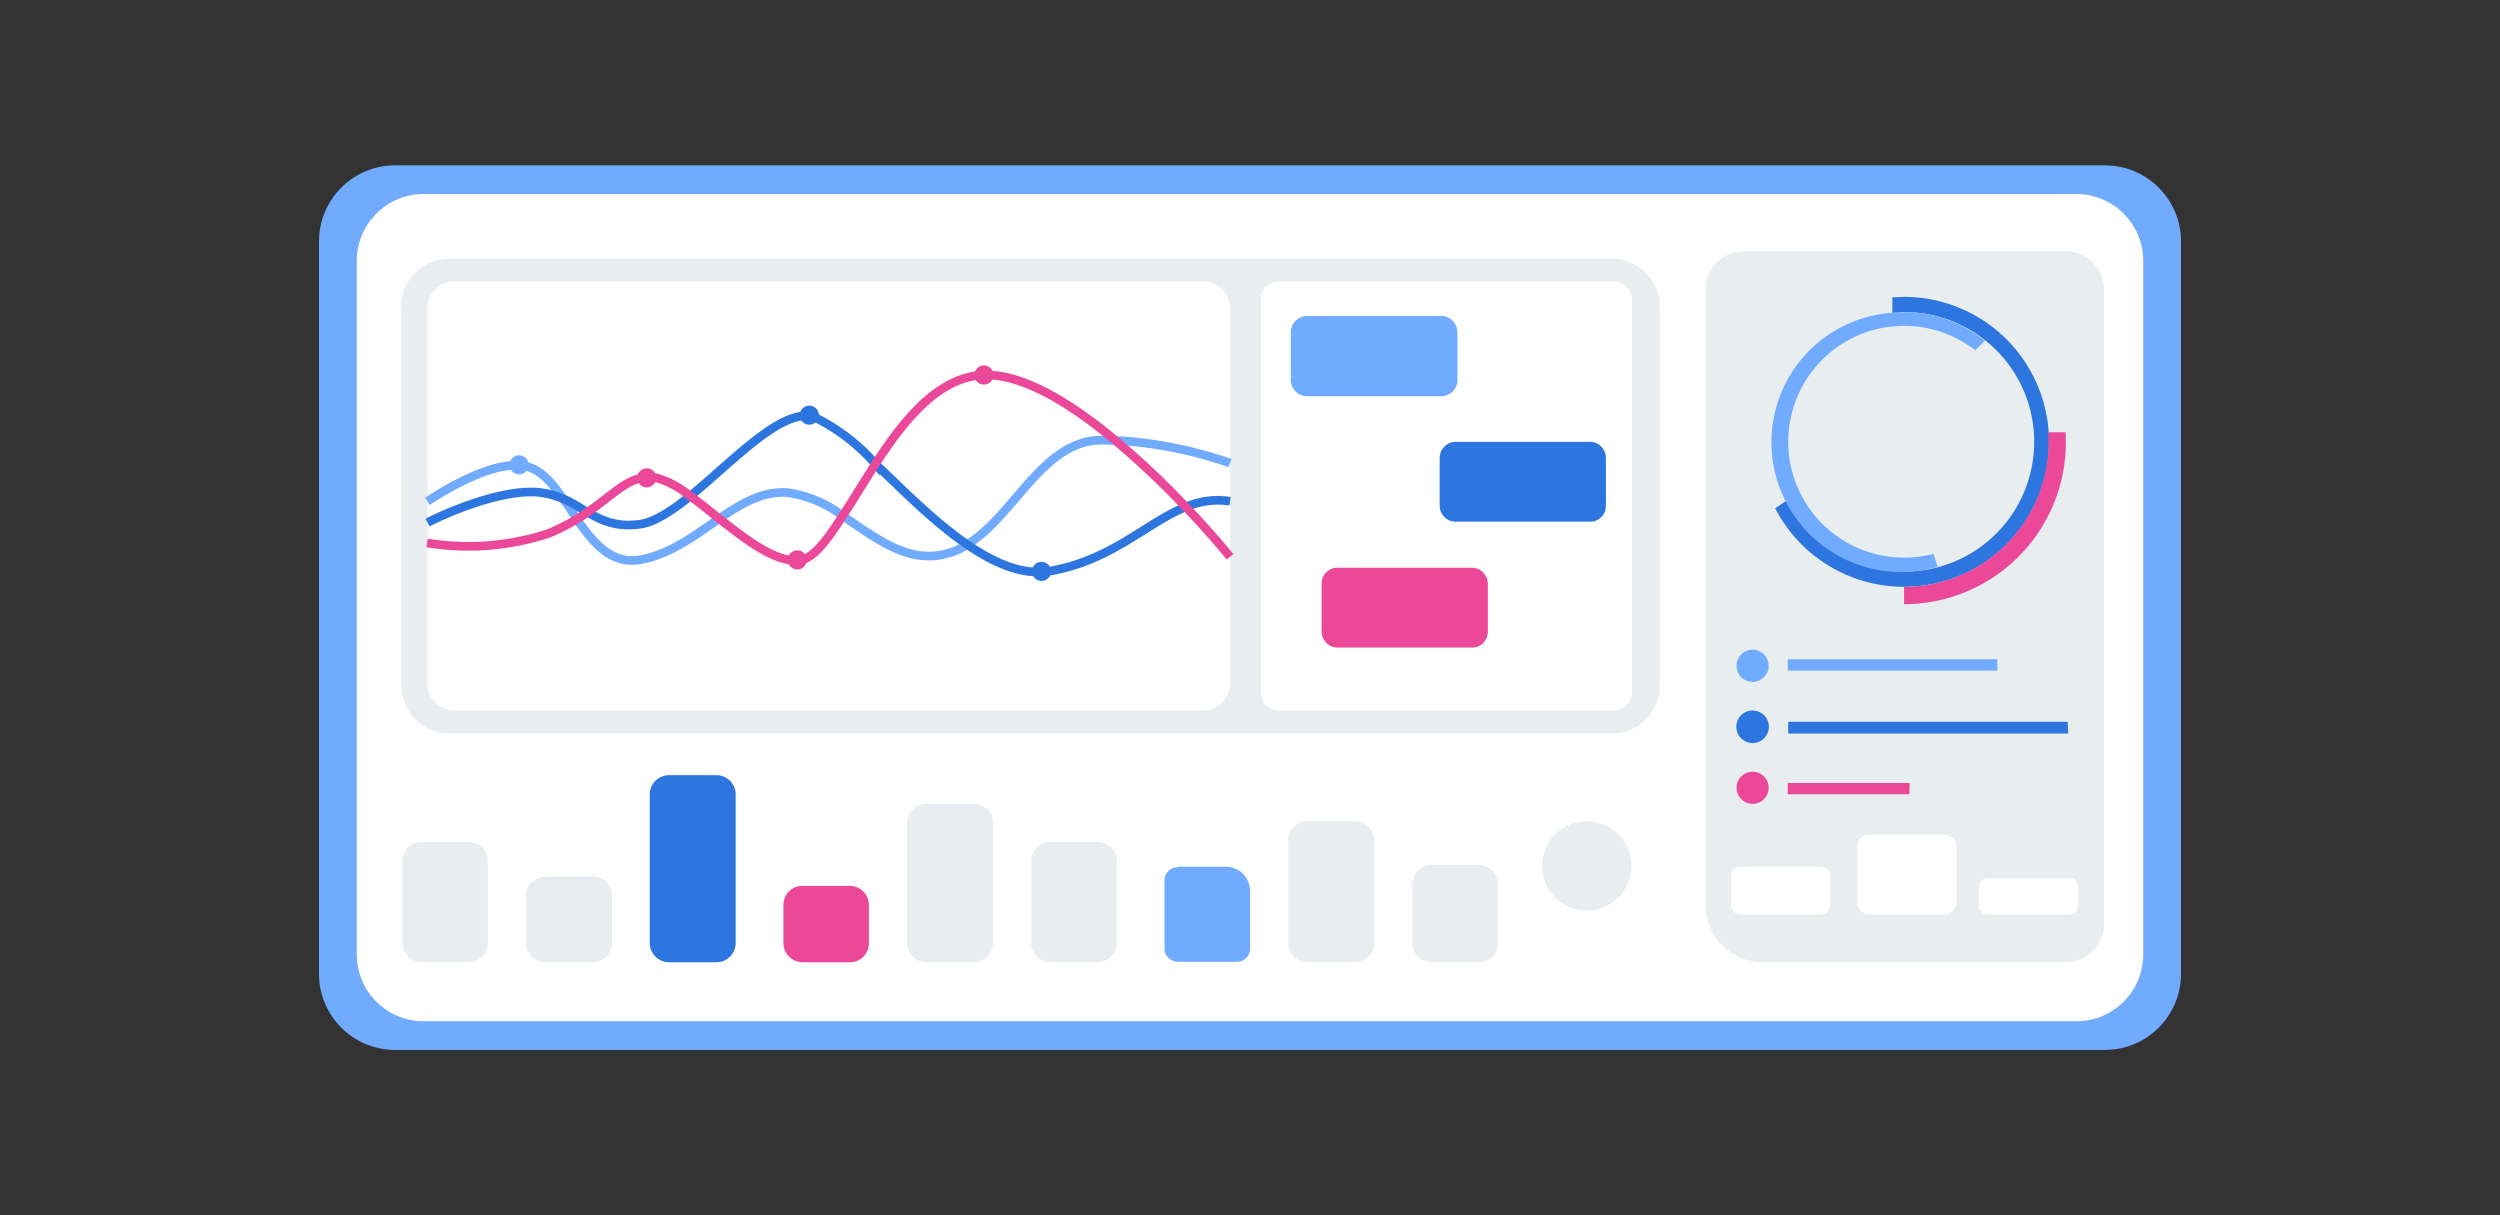 <svg xmlns="http://www.w3.org/2000/svg" width="576" height="280" fill="none"><rect width="100%" height="100%" fill="#333333" stroke="none"/><path fill="#71abff" d="M485 38.1H91c-9.7 0-17.5 7.9-17.5 17.5v168.8c0 9.6 7.8 17.5 17.5 17.5h394c9.7 0 17.5-7.9 17.5-17.5V55.6c0-9.6-7.8-17.5-17.5-17.5z"/><path fill="#fff" d="M478.4 44.7H97.6c-8.5 0-15.4 6.9-15.4 15.4v159.8c0 8.5 6.9 15.4 15.4 15.4h380.8c8.5 0 15.4-6.9 15.4-15.4V60.1c0-8.5-6.9-15.4-15.4-15.4z"/><path fill="#e8edef" d="M92.5 70.6V158c0 6 4.9 11 10.9 11h268c6.1 0 11-5 11-11V70.6c0-6-4.9-11-11-11h-268c-6 0-11 5-11 11zM108 194H97c-2.4 0-4.3 2-4.3 4.4v18.9c0 2.4 2 4.4 4.3 4.4h11c2.4 0 4.4-2 4.4-4.4v-18.9c0-2.4-2-4.4-4.4-4.4zM136.6 202h-11c-2.4 0-4.4 1.9-4.4 4.3v11c0 2.4 2 4.4 4.4 4.4h11c2.4 0 4.4-2 4.4-4.4v-11c0-2.4-2-4.4-4.4-4.4z"/><path fill="#2d76e0" d="M165.1 178.6h-11c-2.4 0-4.4 2-4.4 4.4v34.3c0 2.4 2 4.4 4.4 4.4h11c2.4 0 4.4-2 4.4-4.4V183c0-2.4-2-4.4-4.4-4.4z"/><path fill="#ec4899" d="M195.8 204.1h-11c-2.4 0-4.3 2-4.3 4.4v8.8c0 2.4 2 4.4 4.4 4.4h11c2.4 0 4.3-2 4.3-4.4v-8.8c0-2.4-2-4.4-4.4-4.4z"/><path fill="#e8edef" d="M224.4 185.2h-11c-2.4 0-4.4 2-4.4 4.4v27.7c0 2.4 2 4.4 4.4 4.4h11c2.4 0 4.4-2 4.4-4.4v-27.7c0-2.4-2-4.4-4.4-4.4zM253 194h-11c-2.5 0-4.4 2-4.4 4.4v18.9c0 2.4 2 4.4 4.3 4.4h11c2.4 0 4.4-2 4.4-4.4v-18.9c0-2.4-2-4.4-4.4-4.4z"/><path fill="#71abff" d="M271.4 199.7h11c3.2 0 5.6 2.5 5.6 5.6v13.3c0 1.7-1.4 3-3 3h-13.6a3.1 3.1 0 0 1-3.1-3v-15.8c0-1.7 1.4-3 3.1-3z"/><path fill="#e8edef" d="M312.2 189.2h-11c-2.4 0-4.4 2-4.4 4.4v23.7c0 2.4 2 4.4 4.4 4.4h11c2.4 0 4.4-2 4.4-4.4v-23.7c0-2.5-2-4.4-4.4-4.4zM340.7 199.3h-11c-2.4 0-4.3 2-4.3 4.4v13.6c0 2.4 2 4.4 4.4 4.4h11c2.4 0 4.3-2 4.3-4.4v-13.6c0-2.5-2-4.4-4.4-4.4zM365.6 209.8a10.3 10.3 0 1 0 0-20.6 10.3 10.3 0 0 0 0 20.6z"/><path fill="#fff" d="M98.5 71.1v86.4c0 3.4 2.7 6.2 6.2 6.2h172.5c3.4 0 6.2-2.8 6.2-6.2V71c0-3.4-2.8-6.2-6.2-6.2H104.7a6.2 6.2 0 0 0-6.2 6.2z"/><path stroke="#71abff" stroke-miterlimit="10" stroke-width="2" d="M283.4 106.7s-12.2-4.6-26.4-5.2l-3.1-.1c-13.7 0-20 17.3-31 24-1.4 1-3 1.7-4.6 2.1-9 2.6-16.6-3.6-24.1-8.6a27 27 0 0 0-12.8-5.4c-5.8-.4-10.7 2.6-15.7 6-5.4 3.7-10.9 8-17.8 9.4-6.9 1.4-11.1-3.7-15-9.3-1-1.6-2-3.2-3.2-4.7-2.5-3.7-5.2-6.8-8.7-7.5-6.5-1.3-16.4 4.1-22.5 8.1"/><path fill="#71abff" d="M119.6 109.3a2.2 2.2 0 1 0 0-4.4 2.2 2.2 0 0 0 0 4.4z"/><path stroke="#2d76e0" stroke-miterlimit="10" stroke-width="2" d="M283.4 115.5c-3.7-.6-7 0-10.2 1.3-9 3.6-17 12.3-31.4 14.8-6 1-12.5-1.7-18.9-6.1-7.5-5.1-14.8-12.5-21.2-18.6A45 45 0 0 0 187.4 96c-7.5-1.9-18.5 10.3-28.4 18.3-4.2 3.4-8.3 6.1-11.7 6.5-5.6.7-8.8-1-12-2.8-1.7-1-3.4-2.2-5.6-3.1a19 19 0 0 0-6-1.5c-9-.6-21.7 5.2-25.2 7"/><path fill="#2d76e0" d="M186 97.8a2.2 2.2 0 1 0 0-4.3 2.2 2.2 0 0 0 0 4.3zM239.5 133.8a2.2 2.2 0 1 0 0-4.3 2.2 2.2 0 0 0 0 4.3z"/><path stroke="#ec4899" stroke-miterlimit="10" stroke-width="2" d="M283.4 128.3s-4-5-10.2-11.5a196.5 196.5 0 0 0-16.2-15.3c-9.8-8.2-20.6-15-29.6-15.1-10.7-.1-18.9 10-25.7 20.5-2.7 4.2-5.2 8.4-7.6 12-3.6 5.7-6.9 10-10 10.2-5.4.5-12-4.6-18.4-9.6-2.3-1.8-4.5-3.7-6.7-5.2a21 21 0 0 0-7.8-4.2c-5.9-1-9.2 3.4-15.8 7.9a49.2 49.2 0 0 1-9 4.9 59 59 0 0 1-28 2.2"/><path fill="#ec4899" d="M226.7 88.6a2.2 2.2 0 1 0 0-4.4 2.2 2.2 0 0 0 0 4.4zM183.7 131.2a2.2 2.2 0 1 0 0-4.4 2.2 2.2 0 0 0 0 4.4zM149 112.3a2.2 2.2 0 1 0 0-4.4 2.2 2.2 0 0 0 0 4.4z"/><path fill="#fff" d="M290.5 69.1v90.4c0 2.3 1.9 4.2 4.2 4.2h77.1c2.3 0 4.2-1.9 4.2-4.2V69c0-2.3-1.9-4.2-4.2-4.2h-77a4.2 4.2 0 0 0-4.3 4.2z"/><path fill="#71abff" d="M332.1 72.8h-31c-2 0-3.7 1.7-3.7 3.7v11c0 2.1 1.7 3.8 3.7 3.8h31c2 0 3.7-1.7 3.7-3.7v-11c0-2.1-1.7-3.8-3.7-3.8z"/><path fill="#2d76e0" d="M366.4 101.8h-31c-2 0-3.7 1.6-3.7 3.7v11c0 2 1.6 3.7 3.7 3.7h31c2 0 3.6-1.6 3.6-3.6v-11.1c0-2-1.6-3.7-3.6-3.7z"/><path fill="#ec4899" d="M339.1 130.8h-31c-2 0-3.6 1.6-3.6 3.7v11c0 2 1.6 3.7 3.7 3.7h31c2 0 3.6-1.6 3.6-3.7v-11c0-2-1.6-3.7-3.7-3.7z"/><path fill="#e8edef" d="M484.8 66.7v146.2c0 4.8-4 8.8-8.8 8.8H405.6a13.2 13.2 0 0 1-12.6-13.2V66.7c0-4.9 4-8.8 8.8-8.8H476c4.8 0 8.8 4 8.8 8.8z"/><path fill="#71abff" d="M403.8 157.1a3.7 3.7 0 1 0 0-7.4 3.7 3.7 0 0 0 0 7.4z"/><path fill="#2d76e0" d="M403.8 171.2a3.7 3.7 0 1 0 0-7.5 3.7 3.7 0 0 0 0 7.5z"/><path fill="#71abff" d="M460.2 151.9h-48.3v2.6h48.3z"/><path fill="#2d76e0" d="M476.4 166.3H412v2.7h64.5z"/><path fill="#ec4899" d="M403.8 185.2a3.7 3.7 0 1 0 0-7.4 3.7 3.7 0 0 0 0 7.4zM440 180.4h-28.1v2.6h28z"/><g fill="#fff"><path d="M419.6 199.7H401c-1.2 0-2.2 1-2.2 2.2v6.6c0 1.2 1 2.2 2.2 2.2h18.5c1.2 0 2.2-1 2.2-2.2v-6.6c0-1.2-1-2.2-2.2-2.2zM447.9 192.3h-17.1a2.8 2.8 0 0 0-2.9 2.8v12.7c0 1.6 1.3 2.9 2.9 2.9h17c1.7 0 3-1.3 3-2.9v-12.7c0-1.6-1.3-2.8-3-2.8zM477 202.4h-19c-1.1 0-2 .8-2 1.9v4.5c0 1 .9 1.9 2 1.9h19c1 0 1.8-.9 1.8-2v-4.4c0-1-.8-2-1.9-2z"/></g><path fill="#2d76e0" d="m438.7 68.4-2.7.1v3.6l2.7-.2a29.9 29.9 0 1 1-26.7 43.2l-3 2a33.4 33.4 0 1 0 29.7-48.7z"/><path fill="#71abff" d="M438.7 72a29.9 29.9 0 1 0 7.7 58.6l-.9-3a26.7 26.7 0 1 1 9.6-46.9l2.2-2.2a29.7 29.7 0 0 0-18.6-6.6zm7.7 58.6c.7-.1 1.4-.4 2-.6z"/><path fill="#ec4899" d="M476 99.6h-4v2.2c0 18.4-14.9 33.4-33.3 33.4v4a37.3 37.3 0 0 0 37.2-39.6z"/></svg>